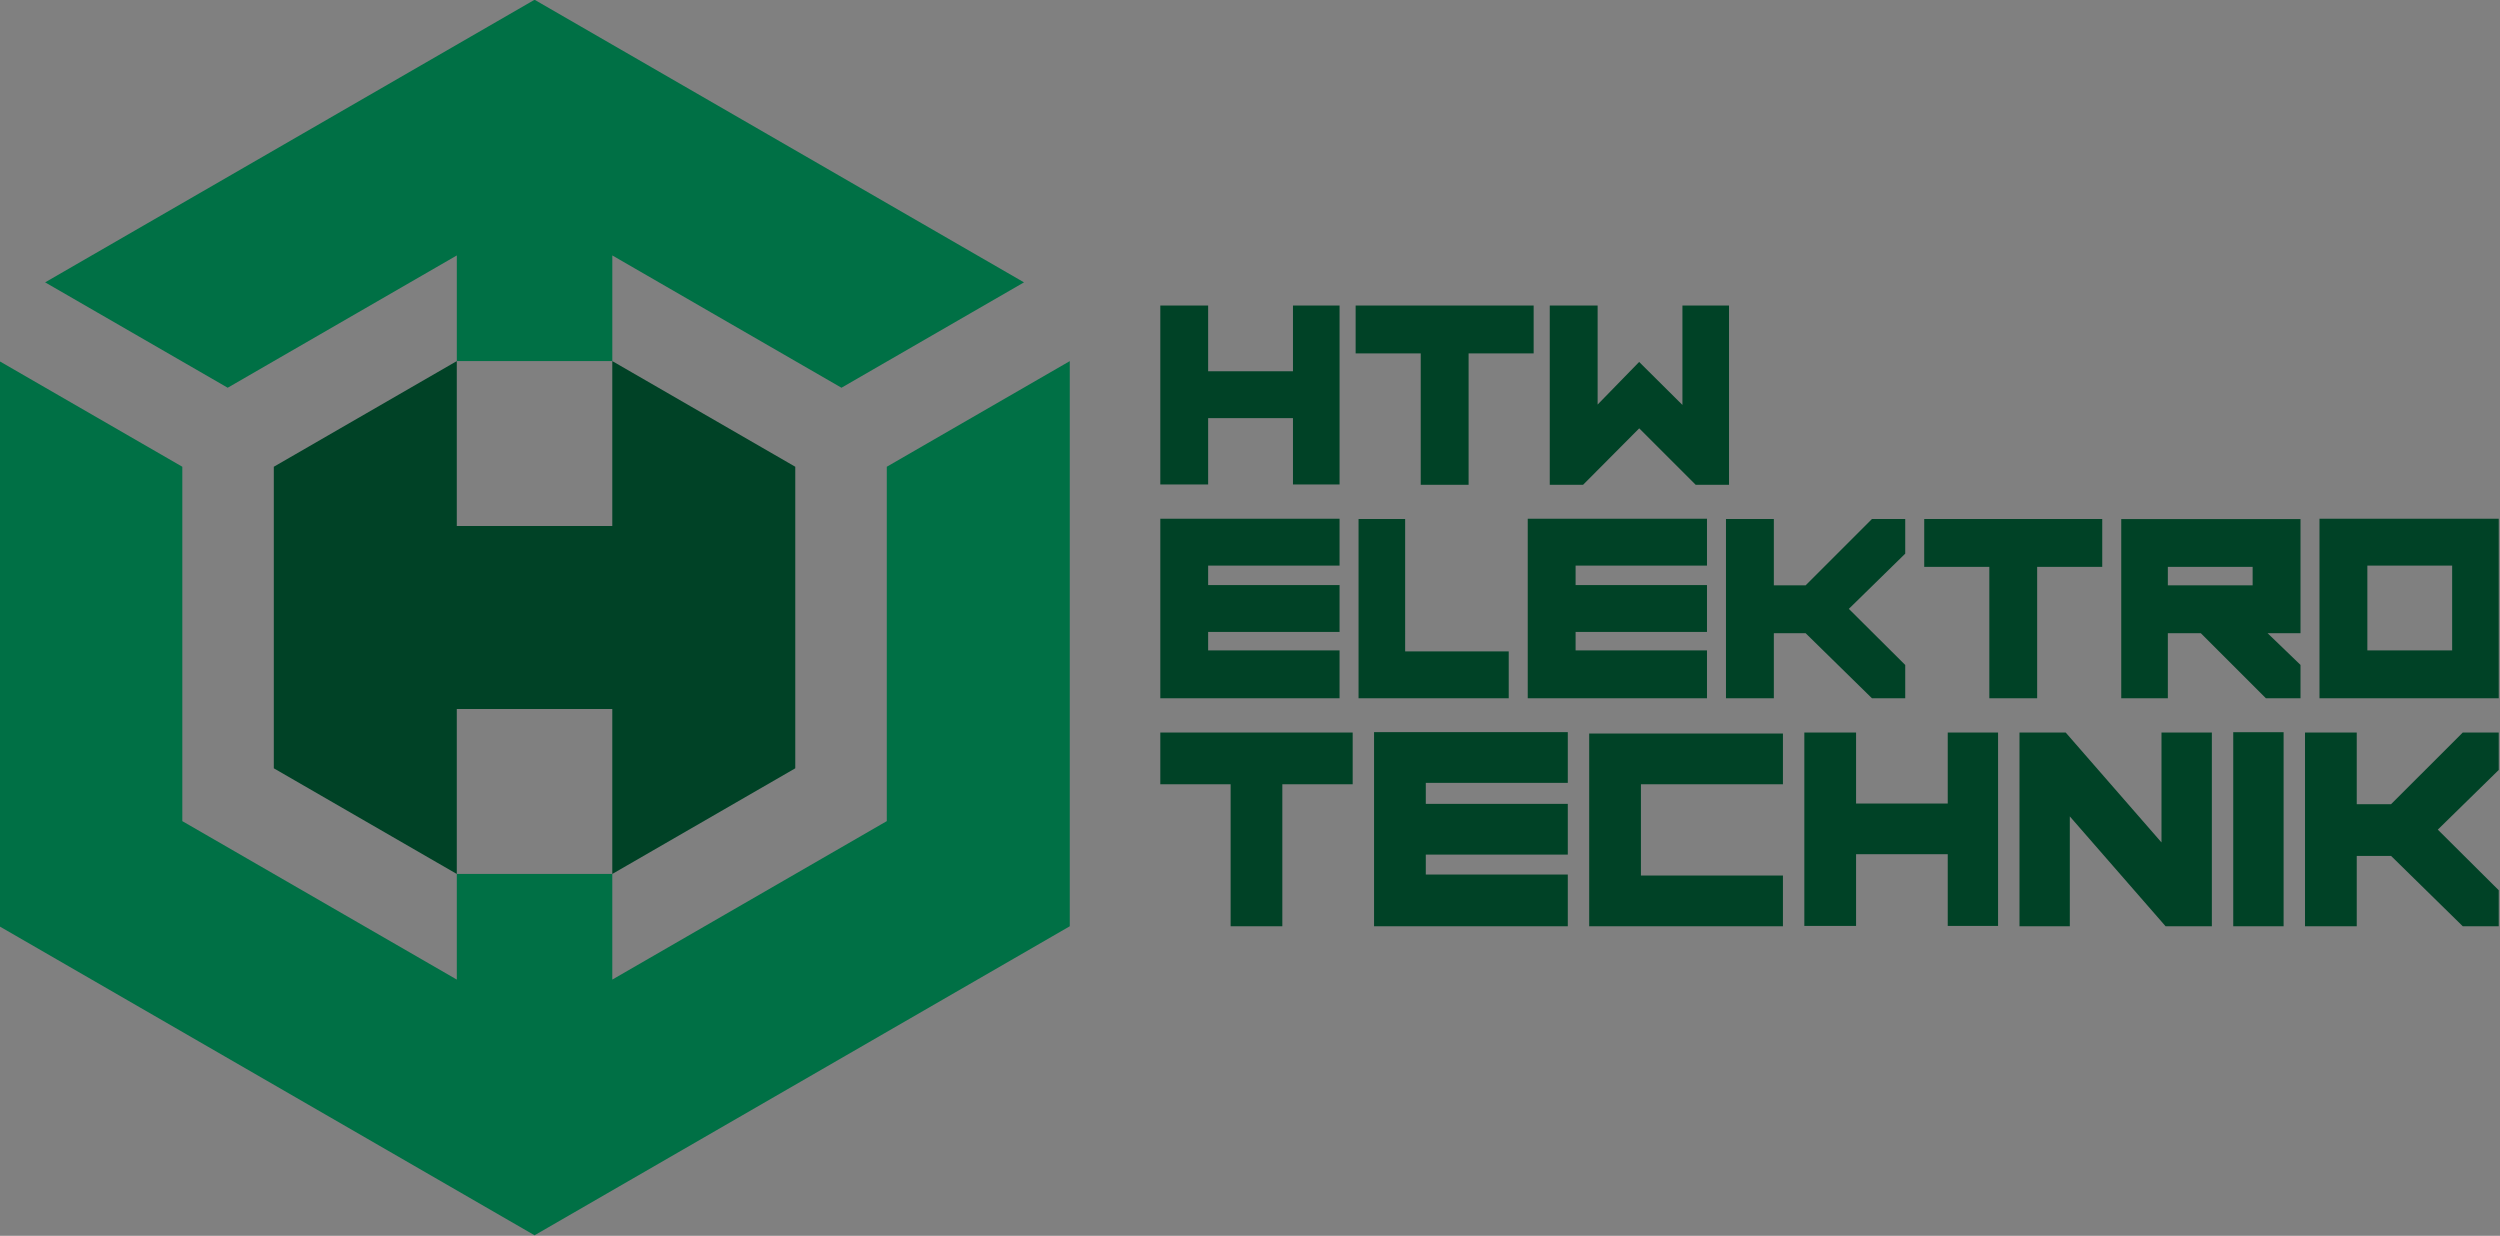 <?xml version="1.0" encoding="UTF-8" standalone="no"?>
<!-- Created with Inkscape (http://www.inkscape.org/) -->

<svg
   width="369.354"
   height="182.583"
   viewBox="0 0 369.354 182.583"
   version="1.1"
   id="svg1"
   xml:space="preserve"
   sodipodi:docname="icon.svg"
   inkscape:version="1.4.2 (ebf0e940d0, 2025-05-08)"
   xmlns:inkscape="http://www.inkscape.org/namespaces/inkscape"
   xmlns:sodipodi="http://sodipodi.sourceforge.net/DTD/sodipodi-0.dtd"
   xmlns="http://www.w3.org/2000/svg"
   xmlns:svg="http://www.w3.org/2000/svg"><rect x="0" y="0" width="369.354" height="182.583" fill="#808080" stroke="none"/><sodipodi:namedview
     id="namedview1"
     pagecolor="#505050"
     bordercolor="#eeeeee"
     borderopacity="1"
     inkscape:showpageshadow="0"
     inkscape:pageopacity="0"
     inkscape:pagecheckerboard="0"
     inkscape:deskcolor="#505050"
     inkscape:zoom="0.50318269"
     inkscape:cx="960.8836"
     inkscape:cy="126.19671"
     inkscape:window-width="1503"
     inkscape:window-height="933"
     inkscape:window-x="0"
     inkscape:window-y="0"
     inkscape:window-maximized="1"
     inkscape:current-layer="surface65580"><inkscape:page
       x="0"
       y="0"
       width="369.354"
       height="182.583"
       id="page2"
       margin="0"
       bleed="0" /></sodipodi:namedview><defs
     id="defs1"><clipPath
       id="clip1"><path
         d="M 0,297 H 421 V 595.277 H 0 Z m 0,0"
         id="path1" /></clipPath><clipPath
       id="clip2"><path
         d="M 420,297 H 841.891 V 595.277 H 420 Z m 0,0"
         id="path2" /></clipPath><clipPath
       id="clip2-7"><path
         d="M 420,297 H 841.891 V 595.277 H 420 Z m 0,0"
         id="path2-5" /></clipPath></defs><g
     id="layer1"
     transform="translate(-558.072,-152.935)"><g
       id="surface65580"
       transform="matrix(1.333,0,0,1.333,181.489,16.638)"><g
         clip-path="url(#clip1)"
         clip-rule="nonzero"
         id="g3"><path
           style="fill:#d9d9d9;fill-opacity:1;fill-rule:nonzero;stroke:none"
           d="M 0,297.84 H 420.945 V 595.477 H 0 Z m 0,0"
           id="path3" /></g><g
         id="g10"><path
           style="fill:#007045;fill-opacity:1;fill-rule:nonzero;stroke:none"
           d="m 350.371,210.82 v -11.707 h -17.234 v 11.707 l -30.422,-17.562 V 153.98 L 282.438,142.273 v 62.637 l 59.316,34.25 59.32,-34.25 v -62.637 l -20.281,11.707 v 39.277 z m 0,0"
           id="path6" /><g
           id="g9"><path
             style="fill:#004226;fill-opacity:1;fill-rule:nonzero;stroke:none"
             d="m 312.855,153.98 v 33.422 l 20.281,11.711 v -18.281 h 17.234 v 18.281 l 20.281,-11.711 v -33.422 l -20.281,-11.711 v 18.281 h -17.234 v -18.281 z m 0,0"
             id="path5" /><path
             style="fill:#007045;fill-opacity:1;fill-rule:nonzero;stroke:none"
             d="M 346.824,105.148 396,133.543 l -20.23,11.68 -14.496,-8.367 -10.902,-6.297 v 11.711 h -17.234 v -11.711 l -25.395,14.664 -20.234,-11.68 54.246,-31.32 z m 0,0"
             id="path7" /><path
             style="fill:#004226;fill-opacity:1;fill-rule:evenodd;stroke:none"
             d="m 464.188,149.723 -6.223,6.258 h -3.691 v -19.871 h 5.305 v 10.977 l 4.602,-4.723 4.797,4.766 v -11.02 h 5.164 v 19.871 h -3.695 z m -18.91,-8.309 v 14.566 h -5.305 v -14.566 h -7.215 v -5.305 h 19.73 v 5.305 z m -19.465,7.18 h -9.402 v 7.352 h -5.301 v -19.836 h 5.301 v 7.285 h 9.402 v -7.285 h 5.164 v 19.836 h -5.164 z m 0,0"
             id="path8" /><path
             style="fill:#004226;fill-opacity:1;fill-rule:evenodd;stroke:none"
             d="m 554.289,164.938 h -9.398 v 9.398 h 9.398 z m 5.164,14.703 h -19.867 v -19.902 h 19.867 z m -27.277,-14.562 h -9.398 v 2.047 h 9.398 z m 1.66,7.352 3.645,3.512 v 3.699 h -3.832 l -7.215,-7.211 h -3.656 v 7.211 h -5.164 v -19.867 h 19.867 v 12.656 z m -25.543,-7.352 v 14.562 h -5.301 v -14.562 h -7.215 v -5.305 h 19.73 v 5.305 z m -20.871,4.652 6.25,6.219 v 3.691 h -3.688 l -7.352,-7.211 h -3.523 v 7.211 h -5.305 v -19.867 h 5.305 v 7.352 h 3.52 l 7.352,-7.352 h 3.691 v 3.836 z m -30.285,-4.793 v 2.152 h 14.562 v 5.199 h -14.562 v 2.047 h 14.562 v 5.305 h -19.867 v -19.902 h 19.867 v 5.199 z m -18.891,9.504 h 11.48 v 5.199 h -16.645 v -19.867 h 5.164 z m -21.836,-9.504 v 2.152 h 14.566 v 5.199 h -14.566 v 2.047 h 14.566 v 5.305 h -19.867 v -19.902 h 19.867 v 5.199 z m 0,0"
             id="path9" /><path
             style="fill:#004226;fill-opacity:1;fill-rule:evenodd;stroke:none"
             d="m 552.699,194.199 6.754,6.719 v 3.992 h -3.984 l -7.945,-7.793 h -3.809 v 7.793 h -5.734 V 183.438 h 5.734 v 7.945 h 3.801 l 7.949,-7.945 h 3.988 v 4.148 z m -17.09,-10.801 v 21.512 h -5.582 v -21.512 z m -23.695,9.336 v 12.176 h -5.578 V 183.438 h 5.121 l 10.617,12.18 V 183.438 h 5.582 v 21.473 h -5.125 z m -13.531,4.191 h -10.16 v 7.945 h -5.734 V 183.438 h 5.734 v 7.871 h 10.16 v -7.871 h 5.578 v 21.434 h -5.578 z m -34.004,-7.754 v 10.117 h 15.738 v 5.621 h -21.473 v -21.359 h 21.473 v 5.621 z m -23.844,-0.152 v 2.324 h 15.738 v 5.621 h -15.738 v 2.211 h 15.738 v 5.734 h -21.473 v -21.512 h 21.473 v 5.621 z m -15.902,0.152 v 15.738 h -5.73 v -15.738 h -7.793 v -5.734 h 21.32 v 5.734 z m 0,0"
             id="path10" /></g></g><g
         id="g8"><g
           id="g5"><g
             id="g2"><g
               clip-path="url(#clip2)"
               clip-rule="nonzero"
               id="g4"><g
                 id="g1"><path
                   style="fill:#004226;fill-opacity:1;fill-rule:nonzero;stroke:none"
                   d="M 841.875,297.84 H 420.93 V 595.477 H 841.875 Z m 0,0"
                   id="path4" /></g></g></g></g><g
           id="g7"><path
             style="fill:#ffffff;fill-opacity:1;fill-rule:nonzero;stroke:none"
             d="m 568.758,461.699 v -10.395 h -15.297 v 10.395 l -27.004,-15.594 v -34.863 l -18.004,-10.395 v 55.602 l 52.656,30.402 52.652,-30.402 v -55.602 l -18,10.395 v 34.863 z m 0,0"
             id="path13" /><path
             style="fill:#ffffff;fill-opacity:1;fill-rule:nonzero;stroke:none"
             d="m 565.609,367.898 43.652,25.199 -17.961,10.371 -12.867,-7.43 -9.676,-5.586 v 10.395 h -15.297 v -10.395 l -22.547,13.016 -17.957,-10.371 48.152,-27.801 z m 0,0"
             id="path14" /><g
             id="g6"><path
               style="fill:#ffffff;fill-opacity:1;fill-rule:nonzero;stroke:none"
               d="m 535.457,411.242 v 29.668 l 18.004,10.395 v -16.227 h 15.297 v 16.227 l 18,-10.395 v -29.668 l -18,-10.395 v 16.227 h -15.297 v -16.227 z m 0,0"
               id="path12" /><path
               style="fill:#ffffff;fill-opacity:1;fill-rule:evenodd;stroke:none"
               d="m 669.789,407.461 -5.523,5.555 h -3.281 v -17.637 h 4.711 v 9.742 l 4.086,-4.191 4.254,4.23 v -9.781 h 4.586 v 17.637 h -3.277 z M 653,400.09 v 12.926 h -4.707 v -12.926 h -6.402 v -4.711 h 17.512 v 4.711 z m -17.277,6.367 h -8.344 v 6.527 h -4.707 v -17.605 h 4.707 v 6.465 h 8.344 v -6.465 h 4.582 v 17.605 h -4.582 z m 0,0"
               id="path15" /><path
               style="fill:#ffffff;fill-opacity:1;fill-rule:evenodd;stroke:none"
               d="m 749.766,420.969 h -8.34 v 8.344 h 8.34 z m 4.586,13.051 h -17.637 v -17.668 h 17.637 z m -24.215,-12.926 h -8.344 v 1.816 h 8.344 z m 1.473,6.523 3.234,3.117 v 3.285 h -3.402 l -6.398,-6.402 h -3.25 v 6.402 h -4.582 v -17.637 h 17.633 v 11.234 z m -22.668,-6.523 v 12.926 h -4.711 v -12.926 h -6.402 v -4.711 h 17.512 v 4.711 z m -18.531,4.129 5.551,5.52 v 3.277 h -3.273 l -6.527,-6.402 h -3.125 v 6.402 h -4.711 v -17.637 h 4.711 v 6.527 h 3.121 l 6.527,-6.527 h 3.277 v 3.406 z m -26.883,-4.254 v 1.91 h 12.93 v 4.613 h -12.93 v 1.82 h 12.93 v 4.707 h -17.637 v -17.668 h 17.637 v 4.617 z m -16.77,8.438 h 10.195 v 4.613 h -14.777 v -17.637 h 4.582 z m -19.379,-8.438 v 1.91 h 12.926 v 4.613 h -12.926 v 1.82 h 12.926 v 4.707 h -17.633 v -17.668 h 17.633 v 4.617 z m 0,0"
               id="path16" /><path
               style="fill:#ffffff;fill-opacity:1;fill-rule:evenodd;stroke:none"
               d="m 748.355,446.941 5.996,5.965 v 3.543 h -3.539 l -7.051,-6.918 h -3.383 v 6.918 h -5.086 v -19.059 h 5.086 v 7.051 h 3.379 l 7.051,-7.051 h 3.543 v 3.68 z m -15.168,-9.586 v 19.094 h -4.957 v -19.094 z m -21.035,8.285 v 10.809 h -4.953 v -19.059 h 4.547 l 9.426,10.809 v -10.809 h 4.953 v 19.059 h -4.547 z m -12.012,3.723 h -9.02 v 7.055 h -5.086 v -19.027 h 5.086 v 6.984 h 9.02 v -6.984 h 4.953 v 19.027 h -4.953 z m -30.184,-6.883 v 8.98 h 13.973 v 4.988 h -19.062 v -18.957 h 19.062 v 4.988 z m -21.168,-0.137 v 2.066 h 13.973 v 4.988 h -13.973 v 1.965 h 13.973 v 5.086 h -19.059 v -19.094 h 19.059 v 4.988 z m -14.113,0.137 v 13.969 h -5.086 v -13.969 h -6.918 v -5.09 h 18.926 v 5.09 z m 0,0"
               id="path17" /><path
               style="fill:#ffffff;fill-opacity:1;fill-rule:nonzero;stroke:none"
               d="m 715.766,467.871 v -2.098 h -3.234 v -2.117 h 5.332 v 6.391 h -10.648 v -10.668 h 10.648 v 2.117 h -8.469 v 6.375 z m 14.902,-6.312 v 8.488 h -2.176 v -6.371 h -2.098 v 6.371 h -2.098 v -6.371 h -2.18 v 6.371 h -2.094 v -8.488 z m 10.668,-0.062 v 8.551 h -8.469 v -11.258 h 2.098 v 2.707 z m -2.094,2.18 h -4.277 v 4.195 h 4.277 z m 15.082,-4.277 v 10.629 h -2.094 v -4.273 h -6.375 v 4.273 h -2.176 v -10.629 h 2.176 v 4.234 h 6.375 v -4.234 z m 0,0"
               id="path18" /></g></g></g><g
         id="g8-6"
         transform="translate(523.798,-0.73)"
         inkscape:label="apple"
         inkscape:export-filename="apple-touch-icon.png"
         inkscape:export-xdpi="96"
         inkscape:export-ydpi="96"><g
           id="g5-2"
           transform="matrix(0.912,0,0,1.291,36.944,-86.68)"><g
             id="g2-9"><g
               clip-path="url(#clip2-7)"
               clip-rule="nonzero"
               id="g4-1"><g
                 id="g1-2"><path
                   style="fill:#004226;fill-opacity:1;fill-rule:nonzero;stroke:none"
                   d="M 841.875,297.84 H 420.93 V 595.477 H 841.875 Z m 0,0"
                   id="path4-7" /></g></g></g></g><g
           id="g7-0"
           transform="matrix(1.382,0,0,1.382,-259.675,-99.035)"><path
             style="fill:#ffffff;fill-opacity:1;fill-rule:nonzero;stroke:none"
             d="m 568.758,461.699 v -10.395 h -15.297 v 10.395 l -27.004,-15.594 v -34.863 l -18.004,-10.395 v 55.602 l 52.656,30.402 52.652,-30.402 v -55.602 l -18,10.395 v 34.863 z m 0,0"
             id="path13-9" /><path
             style="fill:#ffffff;fill-opacity:1;fill-rule:nonzero;stroke:none"
             d="m 565.609,367.898 43.652,25.199 -17.961,10.371 -12.867,-7.43 -9.676,-5.586 v 10.395 h -15.297 v -10.395 l -22.547,13.016 -17.957,-10.371 48.152,-27.801 z m 0,0"
             id="path14-3" /><g
             id="g6-6"><path
               style="fill:#ffffff;fill-opacity:1;fill-rule:nonzero;stroke:none"
               d="m 535.457,411.242 v 29.668 l 18.004,10.395 v -16.227 h 15.297 v 16.227 l 18,-10.395 v -29.668 l -18,-10.395 v 16.227 h -15.297 v -16.227 z m 0,0"
               id="path12-0" /><path
               style="fill:#ffffff;fill-opacity:1;fill-rule:evenodd;stroke:none"
               d="m 669.789,407.461 -5.523,5.555 h -3.281 v -17.637 h 4.711 v 9.742 l 4.086,-4.191 4.254,4.23 v -9.781 h 4.586 v 17.637 h -3.277 z M 653,400.09 v 12.926 h -4.707 v -12.926 h -6.402 v -4.711 h 17.512 v 4.711 z m -17.277,6.367 h -8.344 v 6.527 h -4.707 v -17.605 h 4.707 v 6.465 h 8.344 v -6.465 h 4.582 v 17.605 h -4.582 z m 0,0"
               id="path15-6" /><path
               style="fill:#ffffff;fill-opacity:1;fill-rule:evenodd;stroke:none"
               d="m 749.766,420.969 h -8.34 v 8.344 h 8.34 z m 4.586,13.051 h -17.637 v -17.668 h 17.637 z m -24.215,-12.926 h -8.344 v 1.816 h 8.344 z m 1.473,6.523 3.234,3.117 v 3.285 h -3.402 l -6.398,-6.402 h -3.25 v 6.402 h -4.582 v -17.637 h 17.633 v 11.234 z m -22.668,-6.523 v 12.926 h -4.711 v -12.926 h -6.402 v -4.711 h 17.512 v 4.711 z m -18.531,4.129 5.551,5.52 v 3.277 h -3.273 l -6.527,-6.402 h -3.125 v 6.402 h -4.711 v -17.637 h 4.711 v 6.527 h 3.121 l 6.527,-6.527 h 3.277 v 3.406 z m -26.883,-4.254 v 1.91 h 12.93 v 4.613 h -12.93 v 1.82 h 12.93 v 4.707 h -17.637 v -17.668 h 17.637 v 4.617 z m -16.77,8.438 h 10.195 v 4.613 h -14.777 v -17.637 h 4.582 z m -19.379,-8.438 v 1.91 h 12.926 v 4.613 h -12.926 v 1.82 h 12.926 v 4.707 h -17.633 v -17.668 h 17.633 v 4.617 z m 0,0"
               id="path16-2" /><path
               style="fill:#ffffff;fill-opacity:1;fill-rule:evenodd;stroke:none"
               d="m 748.355,446.941 5.996,5.965 v 3.543 h -3.539 l -7.051,-6.918 h -3.383 v 6.918 h -5.086 v -19.059 h 5.086 v 7.051 h 3.379 l 7.051,-7.051 h 3.543 v 3.68 z m -15.168,-9.586 v 19.094 h -4.957 v -19.094 z m -21.035,8.285 v 10.809 h -4.953 v -19.059 h 4.547 l 9.426,10.809 v -10.809 h 4.953 v 19.059 h -4.547 z m -12.012,3.723 h -9.02 v 7.055 h -5.086 v -19.027 h 5.086 v 6.984 h 9.02 v -6.984 h 4.953 v 19.027 h -4.953 z m -30.184,-6.883 v 8.98 h 13.973 v 4.988 h -19.062 v -18.957 h 19.062 v 4.988 z m -21.168,-0.137 v 2.066 h 13.973 v 4.988 h -13.973 v 1.965 h 13.973 v 5.086 h -19.059 v -19.094 h 19.059 v 4.988 z m -14.113,0.137 v 13.969 h -5.086 v -13.969 h -6.918 v -5.09 h 18.926 v 5.09 z m 0,0"
               id="path17-6" /><path
               style="fill:#ffffff;fill-opacity:1;fill-rule:nonzero;stroke:none"
               d="m 715.766,467.871 v -2.098 h -3.234 v -2.117 h 5.332 v 6.391 h -10.648 v -10.668 h 10.648 v 2.117 h -8.469 v 6.375 z m 14.902,-6.312 v 8.488 h -2.176 v -6.371 h -2.098 v 6.371 h -2.098 v -6.371 h -2.18 v 6.371 h -2.094 v -8.488 z m 10.668,-0.062 v 8.551 h -8.469 v -11.258 h 2.098 v 2.707 z m -2.094,2.18 h -4.277 v 4.195 h 4.277 z m 15.082,-4.277 v 10.629 h -2.094 v -4.273 h -6.375 v 4.273 h -2.176 v -10.629 h 2.176 v 4.234 h 6.375 v -4.234 z m 0,0"
               id="path18-1" /></g></g></g><path
         style="fill:#191917;fill-opacity:1;fill-rule:nonzero;stroke:none"
         d="m 114.527,411.242 v 29.668 l 18.004,10.395 v -16.227 h 15.297 v 16.227 l 18,-10.395 v -29.668 l -18,-10.395 v 16.227 h -15.297 v -16.227 z m 0,0"
         id="path19" /><path
         style="fill:#191917;fill-opacity:1;fill-rule:nonzero;stroke:none"
         d="m 147.828,461.699 v -10.395 h -15.297 v 10.395 L 105.527,446.105 V 411.242 L 87.523,400.848 v 55.602 l 52.656,30.402 52.652,-30.402 v -55.602 l -18,10.395 v 34.863 z m 0,0"
         id="path20" /><path
         style="fill:#191917;fill-opacity:1;fill-rule:nonzero;stroke:none"
         d="m 144.68,367.898 43.652,25.199 -17.961,10.371 -12.867,-7.43 -9.676,-5.586 v 10.395 h -15.297 v -10.395 l -22.547,13.016 -17.957,-10.371 48.152,-27.801 z m 0,0"
         id="path21" /><path
         style="fill:#191917;fill-opacity:1;fill-rule:nonzero;stroke:none"
         d="m 248.859,407.461 -5.523,5.555 h -3.281 v -17.637 h 4.711 v 9.742 l 4.086,-4.191 4.254,4.23 v -9.781 h 4.586 v 17.637 h -3.277 z m -16.789,-7.371 v 12.926 h -4.707 v -12.926 h -6.402 v -4.711 h 17.512 v 4.711 z m -17.277,6.367 h -8.344 v 6.527 h -4.707 v -17.605 h 4.707 v 6.465 h 8.344 v -6.465 h 4.582 v 17.605 h -4.582 z m 0,0"
         id="path22" /><path
         style="fill:#191917;fill-opacity:1;fill-rule:nonzero;stroke:none"
         d="m 328.836,420.969 h -8.34 v 8.344 h 8.34 z m 4.586,13.051 h -17.637 v -17.668 h 17.637 z m -24.215,-12.926 h -8.344 v 1.816 h 8.344 z m 1.473,6.523 3.234,3.117 v 3.285 h -3.402 l -6.398,-6.402 h -3.25 v 6.402 h -4.582 v -17.637 h 17.633 v 11.234 z m -22.672,-6.523 v 12.926 h -4.707 v -12.926 h -6.402 v -4.711 h 17.512 v 4.711 z m -18.527,4.129 5.551,5.52 v 3.277 h -3.273 l -6.527,-6.402 h -3.129 v 6.402 h -4.707 v -17.637 h 4.707 v 6.527 h 3.125 l 6.527,-6.527 h 3.277 v 3.406 z m -26.883,-4.254 v 1.91 h 12.93 v 4.613 h -12.93 v 1.82 h 12.93 v 4.707 h -17.637 v -17.668 h 17.637 v 4.617 z m -16.77,8.438 h 10.195 v 4.613 h -14.777 v -17.637 h 4.582 z m -19.379,-8.438 v 1.91 H 219.375 v 4.613 h -12.926 v 1.82 H 219.375 v 4.707 H 201.742 V 416.352 H 219.375 v 4.617 z m 0,0"
         id="path23" /><path
         style="fill:#191917;fill-opacity:1;fill-rule:nonzero;stroke:none"
         d="m 327.426,446.941 5.996,5.965 v 3.543 h -3.539 l -7.051,-6.918 h -3.383 v 6.918 h -5.086 v -19.059 h 5.086 v 7.051 h 3.379 l 7.051,-7.051 h 3.543 v 3.68 z m -15.172,-9.586 v 19.094 h -4.953 v -19.094 z m -21.031,8.285 v 10.809 h -4.953 v -19.059 h 4.547 l 9.426,10.809 v -10.809 h 4.953 v 19.059 h -4.547 z m -12.012,3.723 h -9.02 v 7.055 h -5.086 v -19.027 h 5.086 v 6.984 h 9.02 v -6.984 h 4.953 v 19.027 h -4.953 z m -30.184,-6.883 v 8.98 H 263 v 4.988 H 243.938 V 437.492 H 263 v 4.988 z m -21.168,-0.137 v 2.066 h 13.973 v 4.988 h -13.973 v 1.965 h 13.973 v 5.086 h -19.059 v -19.094 h 19.059 v 4.988 z m -14.113,0.137 v 13.969 h -5.086 v -13.969 h -6.918 v -5.09 h 18.926 v 5.09 z m 0,0"
         id="path24" /><path
         style="fill:#191917;fill-opacity:1;fill-rule:nonzero;stroke:none"
         d="m 294.836,467.871 v -2.098 h -3.234 v -2.117 h 5.332 v 6.391 h -10.648 v -10.668 h 10.648 v 2.117 h -8.469 v 6.375 z m 14.902,-6.312 v 8.488 h -2.176 v -6.371 h -2.098 v 6.371 h -2.098 v -6.371 h -2.18 v 6.371 h -2.094 v -8.488 z m 10.668,-0.062 v 8.551 h -8.469 v -11.258 h 2.098 v 2.707 z m -2.094,2.18 h -4.277 v 4.195 h 4.277 z m 15.082,-4.277 v 10.629 h -2.094 v -4.273 h -6.375 v 4.273 H 322.75 v -10.629 h 2.176 v 4.234 h 6.375 v -4.234 z m 0,0"
         id="path25" /></g></g></svg>
